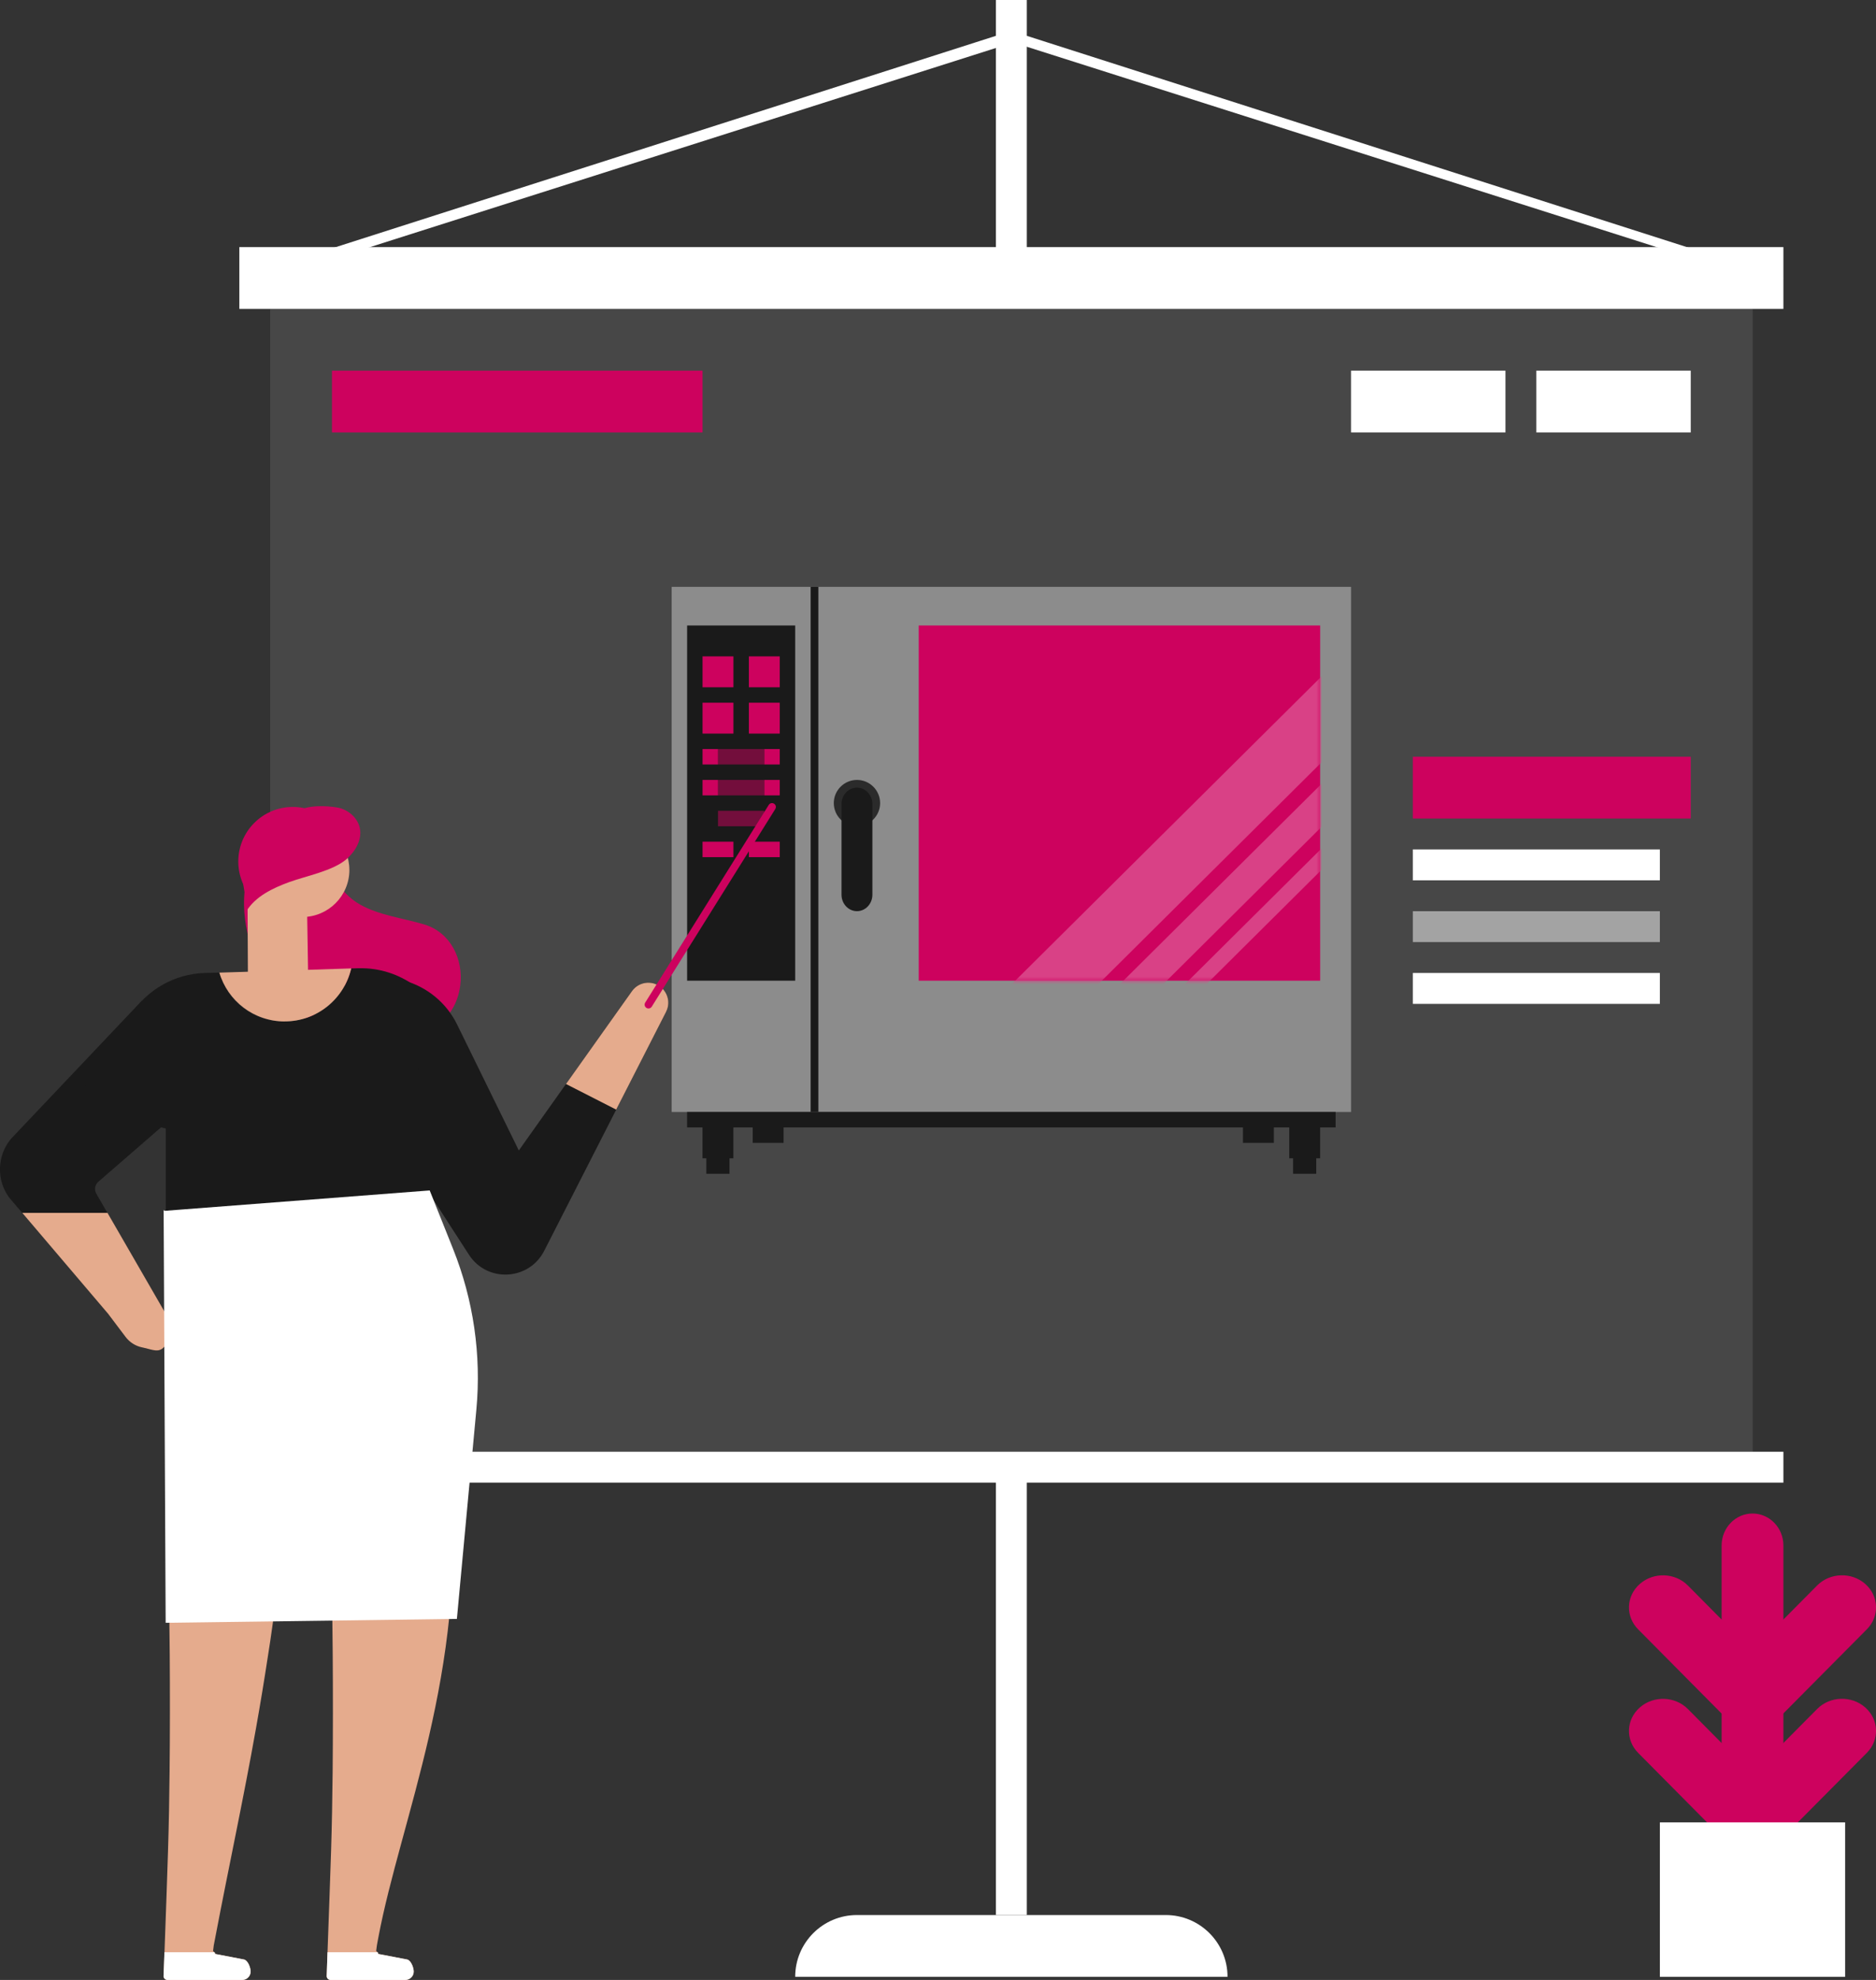 <svg xmlns="http://www.w3.org/2000/svg" xmlns:xlink="http://www.w3.org/1999/xlink" id="Warstwa_2" viewBox="0 0 483.56 510.24"><rect x="0" y="0" width="483.56" height="510.24" fill="#333333" stroke="none"/><defs><style>      .cls-1 {        fill: #cd025e;      }      .cls-1, .cls-2, .cls-3, .cls-4, .cls-5, .cls-6, .cls-7, .cls-8, .cls-9, .cls-10, .cls-11, .cls-12, .cls-13 {        fill-rule: evenodd;      }      .cls-2 {        fill: #e69263;      }      .cls-3 {        fill: #a3a3a3;      }      .cls-14 {        mask: url(#mask);      }      .cls-4 {        opacity: .5;      }      .cls-4, .cls-11, .cls-12 {        fill: #cd025e;      }      .cls-5, .cls-6 {        fill: #fff;      }      .cls-6, .cls-11 {        isolation: isolate;      }      .cls-7 {        fill: #d94186;      }      .cls-8 {        fill: #1a1a1a;      }      .cls-9 {        fill: rgba(26, 26, 26, .85);      }      .cls-10 {        fill: #e5ab8d;      }      .cls-15 {        opacity: .1;      }      .cls-13 {        fill: #8c8c8c;      }    </style><mask id="mask" x="236.81" y="161.19" width="103.82" height="93.44" maskUnits="userSpaceOnUse"><g id="mask-4"><polygon id="path-3-2" data-name="path-3" class="cls-5" points="236.81 252.73 340.29 252.73 340.29 161.19 236.81 161.19 236.81 252.73"></polygon></g></mask></defs><g id="Warstwa_8"><g><polygon id="Fill-1" class="cls-5" points="256.71 493.51 264.67 493.51 264.67 378.1 256.71 378.1 256.71 493.51"></polygon><polygon id="Fill-2" class="cls-5" points="256.71 71.64 264.67 71.64 264.67 0 256.71 0 256.71 71.64"></polygon><polygon id="Fill-7" class="cls-5" points="61.69 79.6 459.69 79.6 459.69 63.68 61.69 63.68 61.69 79.6"></polygon><polygon id="Fill-8" class="cls-5" points="61.69 382.08 459.69 382.08 459.69 374.12 61.69 374.12 61.69 382.08"></polygon><g id="Fill-9" class="cls-15"><polygon id="path-1" class="cls-5" points="69.65 374.12 451.73 374.12 451.73 79.6 69.65 79.6 69.65 374.12"></polygon><polygon id="path-1-2" data-name="path-1" class="cls-5" points="69.65 374.12 451.73 374.12 451.73 79.6 69.65 79.6 69.65 374.12"></polygon></g><polygon id="Fill-55" class="cls-12" points="364.17 210.94 435.81 210.94 435.81 195.02 364.17 195.02 364.17 210.94"></polygon><polygon id="Fill-56" class="cls-6" points="364.17 226.86 427.85 226.86 427.85 218.9 364.17 218.9 364.17 226.86"></polygon><polygon id="Fill-57" class="cls-3" points="364.17 242.78 427.85 242.78 427.85 234.82 364.17 234.82 364.17 242.78"></polygon><polygon id="Fill-58" class="cls-6" points="364.17 258.7 427.85 258.7 427.85 250.74 364.17 250.74 364.17 258.7"></polygon><polygon id="Fill-50" class="cls-11" points="85.57 111.44 181.09 111.44 181.09 95.52 85.57 95.52 85.57 111.44"></polygon><path id="Fill-31" class="cls-10" d="M84.21,509.2c-.02.58.44,1.04,1,1.04h19.26c.6,0,1.14-.24,1.54-.64.39-.39.63-.92.63-1.52,0-1.03-.7-2.88-1.69-3.11l-7.59-1.46c.23-.04.11-.24-.06-.42-.15-.17-.34-.31-.34-.31l.19-1.46c.12-.67.25-1.33.37-2.01,5.73-30.45,22.89-68.67,18.62-117.72-.51-5.83-1.4-34.17-12.78-13.63-.39.71-1.37-.87-2.02-1.33-.14-.1-.27-.18-.36-.25-.11-.05-.22-.1-.39-.16-1.66-.71-3.29-1.4-4.99-1.96.07.06-2.04-.48-2.21-.52-1.28-.21-2.55-.36-3.83-.47-.85-.08-1.7-.15-2.56-.18-1.21-.06-2.21.91-2.2,2.12.12,7.36.25,14.75.4,22.17.06,3.43.12,6.88.19,10.31.16,9.52.3,19.06.37,28.57.07,8.89.07,21.67-.02,30.51-.07,6.75-.19,13.48-.4,20.19-.15,4.51-.6,17.76-.92,26.13-.1,2.71-.17,4.91-.21,6.12Z"></path><polygon id="Fill-51" class="cls-6" points="396.01 111.44 435.81 111.44 435.81 95.52 396.01 95.52 396.01 111.44"></polygon><polygon id="Fill-52" class="cls-6" points="348.25 111.44 388.05 111.44 388.05 95.52 348.25 95.52 348.25 111.44"></polygon><g id="Group-2"><polygon id="Fill-10" class="cls-13" points="173.13 286.56 348.25 286.56 348.25 151.24 173.13 151.24 173.13 286.56"></polygon><polygon id="Fill-11" class="cls-8" points="177.11 252.73 204.97 252.73 204.97 161.19 177.11 161.19 177.11 252.73"></polygon><g id="Fill-105"><g id="Mask"><polygon id="path-3" class="cls-1" points="236.81 252.73 340.29 252.73 340.29 161.19 236.81 161.19 236.81 252.73"></polygon></g><g class="cls-14"><path class="cls-7" d="M340.6,224.2l-30.6,30.4h-5.55s36.15-35.91,36.15-35.91v5.51ZM340.6,213.13l-41.75,41.47h-11.17s52.92-52.57,52.92-52.57v11.09ZM340.62,196.48l-58.52,58.14h-22.31s80.84-80.3,80.84-80.3v22.17Z"></path></g></g><polygon id="Fill-14" class="cls-1" points="181.09 177.11 189.05 177.11 189.05 169.15 181.09 169.15 181.09 177.11"></polygon><polygon id="Fill-14-2" data-name="Fill-14" class="cls-1" points="193.03 177.11 200.99 177.11 200.99 169.15 193.03 169.15 193.03 177.11"></polygon><polygon id="Fill-14-3" data-name="Fill-14" class="cls-1" points="181.09 189.05 189.05 189.05 189.05 181.09 181.09 181.09 181.09 189.05"></polygon><polygon id="Fill-14-4" data-name="Fill-14" class="cls-1" points="193.03 189.05 200.99 189.05 200.99 181.09 193.03 181.09 193.03 189.05"></polygon><polygon id="Fill-18" class="cls-1" points="197.01 197.01 200.99 197.01 200.99 193.03 197.01 193.03 197.01 197.01"></polygon><polygon id="Fill-19" class="cls-1" points="181.09 197.01 185.07 197.01 185.07 193.03 181.09 193.03 181.09 197.01"></polygon><polygon id="Fill-20" class="cls-4" points="185.07 197.01 197.01 197.01 197.01 193.03 185.07 193.03 185.07 197.01"></polygon><polygon id="Fill-18-2" data-name="Fill-18" class="cls-1" points="197.01 204.97 200.99 204.97 200.99 200.99 197.01 200.99 197.01 204.97"></polygon><polygon id="Fill-19-2" data-name="Fill-19" class="cls-1" points="181.09 204.97 185.07 204.97 185.07 200.99 181.09 200.99 181.09 204.97"></polygon><polygon id="Fill-20-2" data-name="Fill-20" class="cls-4" points="185.07 204.97 197.01 204.97 197.01 200.99 185.07 200.99 185.07 204.97"></polygon><polygon id="Fill-24" class="cls-4" points="185.07 212.93 197.01 212.93 197.01 208.95 185.07 208.95 185.07 212.93"></polygon><polygon id="Fill-25" class="cls-1" points="181.09 220.89 189.05 220.89 189.05 216.91 181.09 216.91 181.09 220.89"></polygon><polygon id="Fill-25-2" data-name="Fill-25" class="cls-1" points="193.03 220.89 200.99 220.89 200.99 216.91 193.03 216.91 193.03 220.89"></polygon><polygon id="Fill-27" class="cls-8" points="208.95 286.56 210.94 286.56 210.94 151.24 208.95 151.24 208.95 286.56"></polygon><path id="Fill-28" class="cls-8" d="M339.29,298.5h.99v-7.96h-7.96v7.96h.99v3.98h5.97v-3.98ZM328.35,294.52v-3.98h-7.96v3.98h7.96ZM188.05,298.5h.99v-7.96h-7.96v7.96h.99v3.98h5.97v-3.98ZM201.98,294.52v-3.98h-7.96v3.98h7.96ZM177.11,290.54h167.16v-3.98h-167.16v3.98Z"></path><path id="Fill-29" class="cls-9" d="M220.89,200.99c3.3,0,5.97,2.68,5.97,5.97s-2.68,5.97-5.97,5.97-5.97-2.68-5.97-5.97,2.68-5.97,5.97-5.97Z"></path><path id="Fill-30" class="cls-8" d="M224.87,207.22c0-2.34-1.78-4.24-3.98-4.24s-3.98,1.9-3.98,4.24v23.35c0,2.34,1.78,4.24,3.98,4.24s3.98-1.9,3.98-4.24v-23.35Z"></path></g><path id="Fill-53" class="cls-5" d="M61.69,71.64L260.69,7.96l199,63.68H61.69ZM76.61,69.65S250.27,14.42,261.18,10.94l184.57,58.7H76.61Z"></path><path id="Fill-54" class="cls-5" d="M316.41,509.43c0-8.79-7.13-15.92-15.92-15.92h-79.6c-8.79,0-15.92,7.13-15.92,15.92h111.44Z"></path><g id="Group"><path id="Fill-3" class="cls-1" d="M451.73,487.04c-4.4,0-7.96-3.69-7.96-8.23v-80.53c0-4.55,3.56-8.24,7.96-8.24s7.96,3.69,7.96,8.24v80.53c0,4.55-3.56,8.23-7.96,8.23Z"></path><path id="Fill-4" class="cls-1" d="M451.71,445.76h0c-2.43,0-4.75-.95-6.41-2.62l-23.05-23.25c-3.31-3.34-3.12-8.57.42-11.69,3.54-3.12,9.1-2.94,12.4.39l16.65,16.79,16.67-16.8c3.31-3.33,8.87-3.51,12.4-.39,3.54,3.12,3.72,8.36.41,11.69l-23.08,23.25c-1.66,1.67-3.98,2.62-6.41,2.62Z"></path><path id="Fill-5" class="cls-1" d="M451.71,477.59h0c-2.43,0-4.75-.95-6.41-2.62l-23.05-23.25c-3.31-3.34-3.12-8.57.42-11.69,3.54-3.12,9.1-2.94,12.4.39l16.65,16.79,16.67-16.8c3.31-3.34,8.87-3.51,12.4-.39,3.54,3.12,3.72,8.36.41,11.69l-23.08,23.25c-1.66,1.67-3.98,2.62-6.41,2.62Z"></path><polygon id="Fill-6" class="cls-5" points="427.85 509.43 475.6 509.43 475.6 469.63 427.85 469.63 427.85 509.43"></polygon></g><path id="Fill-32" class="cls-5" d="M84.21,509.2c-.02.58.44,1.04,1,1.04h19.26c.6,0,1.14-.24,1.54-.64.39-.39.63-.92.63-1.52,0-1.03-.7-2.88-1.69-3.11l-7.59-1.46c.23-.04.11-.24-.06-.42h-12.88c-.1,2.71-.17,4.91-.21,6.12Z"></path><path id="Fill-33" class="cls-12" d="M67.97,218.56c2-1.89,4.45-3.04,7.09-3.77,3.37,2.84,7.13,4.92,11.22,6.8-.3.15-.62.29-.92.42.06,4.43,3.39,8.8,7.44,11.09,5.04,2.83,10.98,3.46,16.53,5.13,6.8,2.03,10.19,8.98,9.3,15.76-1.23,9.5-9.61,14.21-18.6,14.5-9.48.33-19.03-3.3-25.93-9.84-6.88-6.53-11.02-15.88-11.2-25.37-.1-5.33,1.19-11.04,5.07-14.7Z"></path><path id="Fill-34" class="cls-12" d="M85.42,231.95c-5.49,5.49-14.39,5.49-19.88,0-5.49-5.49-5.49-14.39,0-19.88,5.49-5.49,14.39-5.49,19.88,0,5.49,5.49,5.49,14.39,0,19.88Z"></path><path id="Fill-35" class="cls-10" d="M90.06,224.17c0,6.71-5.44,12.15-12.16,12.15-2.67,0-5.15-.86-7.16-2.32-3.04-2.21-5.01-5.79-5.01-9.83,0-6.72,5.44-12.16,12.16-12.16.25,0,.52,0,.77.02,6.36.39,11.39,5.67,11.39,12.14Z"></path><path id="Fill-36" class="cls-12" d="M81.45,210.77c-1.26-.07-2.64-.34-4.01-.65-.53.28-1.17.43-1.92.43-.5,0-.94-.07-1.35-.19l-5.08,3.47c-3.75,2.07-6.29,6.06-6.29,10.64,0,3.6,1.57,6.84,4.05,9.07.56.6-.56,2.43.11,2.91l6.57-17.16,7.58-7.45c.29-.33-.98.87-.77.5-.13,0,1.25-1.57,1.12-1.57Z"></path><polygon id="Fill-37" class="cls-10" points="63.76 222.49 63.9 251.37 79.43 251.72 79.12 232.26 63.76 222.49"></polygon><path id="Fill-38" class="cls-2" d="M74.79,223.52c0,2.37-1.93,4.29-4.3,4.29s-4.3-1.92-4.3-4.29,1.92-4.31,4.3-4.31,4.3,1.92,4.3,4.31Z"></path><path id="Fill-39" class="cls-12" d="M63.44,234.91c2.39-3.92,6.84-6.03,11.16-7.61,4.32-1.56,11.23-2.88,14.7-5.88,2.25-1.96,3.99-4.87,3.49-7.81-.48-2.79-3.01-4.99-5.8-5.5-2.78-.51-8.05-.7-10.29,1.04-1.41,1.11-2.59,3.66-4.01,4.76-3.22,2.52-7.8,3.7-9.56,7.39-2.16,4.55,1.33,10.05,0,14.92l.31-1.32Z"></path><path id="Fill-40" class="cls-10" d="M42.15,509.2c-.01.58.45,1.04,1.02,1.04h19.25c.62,0,1.15-.24,1.54-.64.4-.39.64-.92.64-1.52,0-1.03-.7-2.88-1.7-3.11l-7.58-1.46c.23-.04.1-.24-.06-.42-.16-.17-.34-.31-.34-.31l.18-1.46c.13-.67.25-1.33.39-2.01,3.41-17.94,7.28-35.78,10.47-53.79,1.15-6.41,2.2-12.83,3.18-19.26.19-1.15.37-2.29.53-3.43.58-3.88,1.11-7.79,1.61-11.69.02-.25.06-.51.1-.75.27-2.14.51-4.27.74-6.41.06-.47.11-.96.16-1.43.27-2.44.52-4.9.74-7.35.25-2.7.47-5.41.64-8.1.05-.74.1-4.43.15-5.17.04-.44.05-.86.08-1.31-.04-.1.02-.18.17-.27v-5.03c-.18-.12-.19-.13-.37-.25-1.12.44-.42-.52-.33-.98-3.97-3.06-7.86-3.27-12.02-6.12-.67-.46-1.37-.87-2.02-1.33-.15-.1-.27-.18-.36-.25-.11-.05-.23-.1-.39-.16-1.66-.71-3.29-1.4-4.99-1.96.06.06-2.04-.48-2.22-.52-1.27-.21-2.54-.36-3.83-.47-.85-.08-1.69-.15-2.55-.18-1.21-.06-2.21.91-2.2,2.12.11,7.36.25,14.75.39,22.17.07,3.43.13,6.88.19,10.31.17,9.52.3,19.06.39,28.57.07,8.89.07,21.67-.04,30.51-.06,6.75-.19,13.48-.4,20.19-.13,4.51-.6,17.76-.91,26.13-.1,2.71-.17,4.91-.22,6.12Z"></path><path id="Fill-41" class="cls-5" d="M42.15,509.2c-.01.58.45,1.04,1.02,1.04h19.25c.62,0,1.15-.24,1.54-.64.4-.39.64-.92.64-1.52,0-1.03-.7-2.88-1.7-3.11l-7.58-1.46c.23-.04.1-.24-.06-.42h-12.88c-.1,2.71-.17,4.91-.22,6.12Z"></path><path id="Fill-42" class="cls-8" d="M171.7,260.74l-31.43,61.61c-3.93,7.69-14.72,8.25-19.4.99l-41.13-63.65,6.9-4.39c10.93-6.98,25.5-2.88,31.21,8.77l15.88,32.41,12.15-17.12,11.67-16.42,5.34-7.51c1.89-2.65,5.71-2.91,7.93-.58.75.8,1.22,1.79,1.37,2.82.16,1.01-.01,2.1-.51,3.08Z"></path><path id="Fill-43" class="cls-8" d="M43,339.04c1.35,2.37,1.23,5.33-.28,7.55-1.6,2.38-3.29,1.21-6.09.65-1.7-.34-3.23-1.32-4.28-2.72l-4.49-5.95-22.12-26-3.33-3.89c-3.39-4.51-3.2-10.93.46-15.25l.11-.11,33.57-35.42c2.5.68,4.98,1.4,7.42,2.2,2.13.69,4.23,1.44,6.26,2.35.59.24,1.17.52,1.75.79.19.15,1.49.88,1.72,1.05.8.6,1.62,1.27,2.47,1.8.18.12.31.19.41.25.07.1.18.21.3.33,1.52,1.68,2.97,3.36,4.27,5.24.23.3.36.5.46.62.02.08.08.2.18.39l-36.48,31.66c-.85.75-1.06,2.03-.5,3l2.89,5.01,11.87,20.56,3.41,5.91Z"></path><path id="Fill-44" class="cls-10" d="M42.72,346.58c-1.6,2.38-3.29,1.21-6.09.65-1.7-.34-3.23-1.32-4.28-2.72l-4.49-5.95-22.12-26h21.97l11.87,20.56,3.41,5.91c1.35,2.37,1.23,5.33-.28,7.55Z"></path><path id="Fill-45" class="cls-8" d="M107.43,272.01l8.25-5.3c-2.89-10.39-12.47-17.46-23.24-17.19h-.15l-1.77.05c-1.79,7.82-8.78,13.65-17.15,13.65s-14.69-5.3-16.84-12.58l-2.93.08-.86.02c-7.7.24-14.83,4.27-19.01,10.76l-15.27,23.68,24.27,5.63v55.88h72.92l-6.07-55.02-2.15-19.67Z"></path><path id="Fill-46" class="cls-10" d="M73.38,263.22c8.37,0,15.36-5.83,17.15-13.65l-33.99,1.08c2.15,7.28,8.88,12.58,16.84,12.58Z"></path><path id="Fill-47" class="cls-5" d="M42.18,311.79l.52,106.41,75.07-1,5.02-53.95c1.31-14.08-.75-28.26-6-41.38l-6.03-15.09-68.36,5.26-.22-.24Z"></path><path id="Fill-48" class="cls-10" d="M171.7,260.74l-12.87,25.21-12.94-6.6,11.67-16.42,5.34-7.51c1.89-2.65,5.71-2.91,7.93-.58.75.8,1.22,1.79,1.37,2.82.16,1.01-.01,2.1-.51,3.08Z"></path><path id="Fill-49" class="cls-12" d="M168,259.42l31.84-50.94c.29-.47.15-1.08-.32-1.37-.47-.29-1.08-.15-1.37.32l-31.84,50.94c-.29.47-.15,1.08.32,1.37.47.29,1.08.15,1.37-.32Z"></path></g></g></svg>